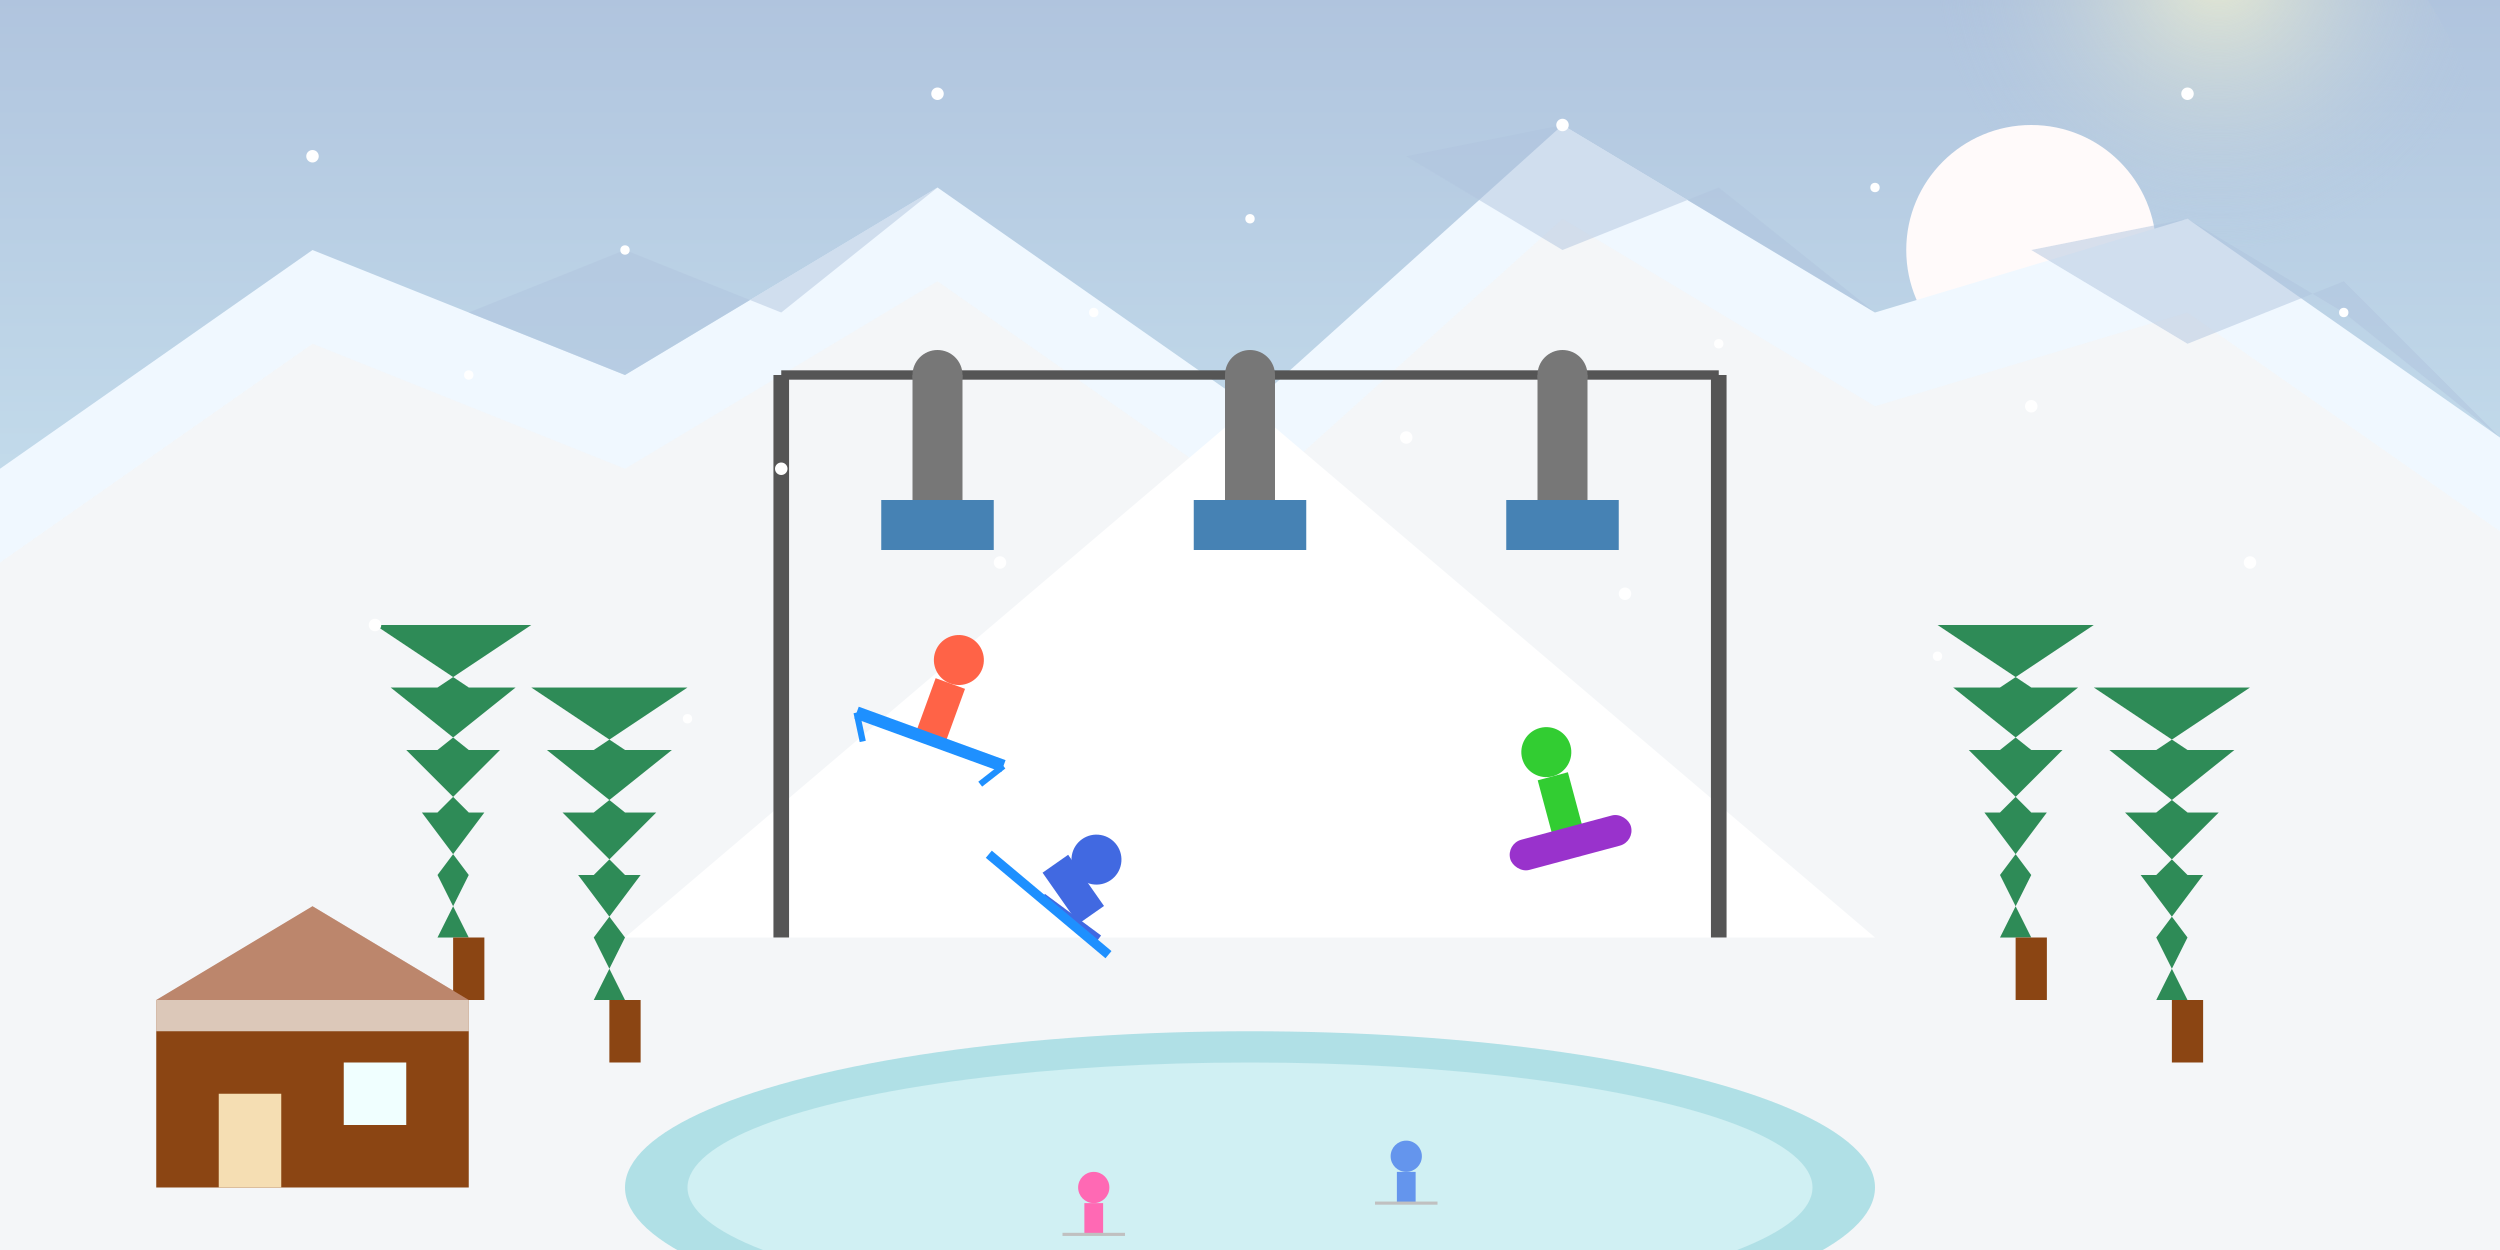 <svg xmlns="http://www.w3.org/2000/svg" viewBox="0 0 800 400" width="800" height="400">
  <rect x="0" y="0" width="800" height="400" fill="#333333" stroke="none"/>
  <!-- Winter sky background -->
  <defs>
    <linearGradient id="skyGradient" x1="0%" y1="0%" x2="0%" y2="100%">
      <stop offset="0%" stop-color="#B0C4DE" />
      <stop offset="100%" stop-color="#E0FFFF" />
    </linearGradient>
    <radialGradient id="sunGlow" cx="70%" cy="20%" r="30%" fx="70%" fy="20%">
      <stop offset="0%" stop-color="#FFFACD" />
      <stop offset="100%" stop-color="#B0C4DE" stop-opacity="0" />
    </radialGradient>
  </defs>
  <rect width="800" height="400" fill="url(#skyGradient)" />
  <circle cx="650" cy="80" r="150" fill="url(#sunGlow)" opacity="0.7" />
  <circle cx="650" cy="80" r="40" fill="#FFFAFA" />
  
  <!-- Snowy mountains -->
  <polygon points="0,150 100,80 200,120 300,60 400,130 500,40 600,100 700,70 800,140 800,400 0,400" fill="#F0F8FF" />
  <polygon points="0,180 100,110 200,150 300,90 400,160 500,70 600,130 700,100 800,170 800,400 0,400" fill="#F5F5F5" opacity="0.7" />
  
  <!-- Shadowed areas on mountains -->
  <polygon points="150,100 200,120 250,90 300,60 250,100 200,80 150,100" fill="#B0C4DE" opacity="0.5" />
  <polygon points="450,50 500,40 550,70 600,100 550,60 500,80 450,50" fill="#B0C4DE" opacity="0.5" />
  <polygon points="650,80 700,70 750,100 800,140 750,90 700,110 650,80" fill="#B0C4DE" opacity="0.5" />
  
  <!-- Ski slope -->
  <polygon points="400,130 600,300 200,300" fill="#FFFFFF" />
  
  <!-- Ski lift -->
  <line x1="250" y1="120" x2="550" y2="120" stroke="#555555" stroke-width="3" />
  <line x1="250" y1="120" x2="250" y2="300" stroke="#555555" stroke-width="5" />
  <line x1="550" y1="120" x2="550" y2="300" stroke="#555555" stroke-width="5" />
  <circle cx="300" cy="120" r="8" fill="#777777" />
  <rect x="292" y="120" width="16" height="40" fill="#777777" />
  <rect x="282" y="160" width="36" height="16" fill="#4682B4" />
  
  <circle cx="400" cy="120" r="8" fill="#777777" />
  <rect x="392" y="120" width="16" height="40" fill="#777777" />
  <rect x="382" y="160" width="36" height="16" fill="#4682B4" />
  
  <circle cx="500" cy="120" r="8" fill="#777777" />
  <rect x="492" y="120" width="16" height="40" fill="#777777" />
  <rect x="482" y="160" width="36" height="16" fill="#4682B4" />
  
  <!-- Skiers and snowboarders -->
  <g transform="translate(300, 230) rotate(20)">
    <!-- Skier -->
    <circle cx="0" cy="-20" r="8" fill="#FF6347" />
    <rect x="-5" y="-12" width="10" height="20" fill="#FF6347" />
    <rect x="-25" y="5" width="50" height="4" fill="#1E90FF" />
    <line x1="-25" y1="7" x2="-20" y2="15" stroke="#1E90FF" stroke-width="2" />
    <line x1="25" y1="7" x2="20" y2="15" stroke="#1E90FF" stroke-width="2" />
  </g>
  
  <g transform="translate(500, 260) rotate(-15)">
    <!-- Snowboarder -->
    <circle cx="0" cy="-20" r="8" fill="#32CD32" />
    <rect x="-5" y="-12" width="10" height="20" fill="#32CD32" />
    <rect x="-20" y="5" width="40" height="10" rx="5" ry="5" fill="#9932CC" />
  </g>
  
  <g transform="translate(350, 280) rotate(10)">
    <!-- Skier falling -->
    <circle cx="0" cy="-5" r="8" fill="#4169E1" />
    <rect x="-10" y="3" width="20" height="10" fill="#4169E1" transform="rotate(45)" />
    <line x1="-15" y1="10" x2="5" y2="20" stroke="#4169E1" stroke-width="3" />
    <rect x="-30" y="15" width="50" height="3" fill="#1E90FF" transform="rotate(30)" />
  </g>
  
  <!-- Trees around the slope -->
  <g>
    <!-- Left side trees -->
    <path d="M150,300 L140,280 L150,280 L135,260 L150,260 L130,240 L150,240 L125,220 L150,220 L120,200 L170,200 L140,220 L165,220 L140,240 L160,240 L140,260 L155,260 L140,280 L150,280 L140,300 Z" fill="#2E8B57" />
    <rect x="145" y="300" width="10" height="20" fill="#8B4513" />
    
    <path d="M200,320 L190,300 L200,300 L185,280 L200,280 L180,260 L200,260 L175,240 L200,240 L170,220 L220,220 L190,240 L215,240 L190,260 L210,260 L190,280 L205,280 L190,300 L200,300 L190,320 Z" fill="#2E8B57" />
    <rect x="195" y="320" width="10" height="20" fill="#8B4513" />
    
    <!-- Right side trees -->
    <path d="M650,300 L640,280 L650,280 L635,260 L650,260 L630,240 L650,240 L625,220 L650,220 L620,200 L670,200 L640,220 L665,220 L640,240 L660,240 L640,260 L655,260 L640,280 L650,280 L640,300 Z" fill="#2E8B57" />
    <rect x="645" y="300" width="10" height="20" fill="#8B4513" />
    
    <path d="M700,320 L690,300 L700,300 L685,280 L700,280 L680,260 L700,260 L675,240 L700,240 L670,220 L720,220 L690,240 L715,240 L690,260 L710,260 L690,280 L705,280 L690,300 L700,300 L690,320 Z" fill="#2E8B57" />
    <rect x="695" y="320" width="10" height="20" fill="#8B4513" />
  </g>
  
  <!-- Snow-covered lodge at bottom -->
  <rect x="50" y="320" width="100" height="60" fill="#8B4513" />
  <polygon points="50,320 100,290 150,320" fill="#A0522D" />
  <rect x="50" y="320" width="100" height="10" fill="#FFFFFF" opacity="0.7" />
  <polygon points="50,320 100,290 150,320" fill="#FFFFFF" opacity="0.3" />
  <rect x="70" y="350" width="20" height="30" fill="#F5DEB3" />
  <rect x="110" y="340" width="20" height="20" fill="#F0FFFF" />
  
  <!-- Frozen lake in foreground -->
  <ellipse cx="400" cy="380" rx="200" ry="50" fill="#B0E0E6" />
  <ellipse cx="400" cy="380" rx="180" ry="40" fill="#F0FFFF" opacity="0.5" />
  
  <!-- Ice skaters on lake -->
  <g transform="translate(350, 380)">
    <circle cx="0" cy="0" r="5" fill="#FF69B4" />
    <rect x="-3" y="5" width="6" height="10" fill="#FF69B4" />
    <line x1="-10" y1="15" x2="10" y2="15" stroke="#C0C0C0" stroke-width="1" />
  </g>
  
  <g transform="translate(450, 370)">
    <circle cx="0" cy="0" r="5" fill="#6495ED" />
    <rect x="-3" y="5" width="6" height="10" fill="#6495ED" />
    <line x1="-10" y1="15" x2="10" y2="15" stroke="#C0C0C0" stroke-width="1" />
  </g>
  
  <!-- Falling snowflakes -->
  <g fill="#FFFFFF">
    <circle cx="100" cy="50" r="2" />
    <circle cx="200" cy="80" r="1.5" />
    <circle cx="300" cy="30" r="2" />
    <circle cx="400" cy="70" r="1.5" />
    <circle cx="500" cy="40" r="2" />
    <circle cx="600" cy="60" r="1.5" />
    <circle cx="700" cy="30" r="2" />
    
    <circle cx="150" cy="120" r="1.5" />
    <circle cx="250" cy="150" r="2" />
    <circle cx="350" cy="100" r="1.5" />
    <circle cx="450" cy="140" r="2" />
    <circle cx="550" cy="110" r="1.5" />
    <circle cx="650" cy="130" r="2" />
    <circle cx="750" cy="100" r="1.5" />
    
    <circle cx="120" cy="200" r="2" />
    <circle cx="220" cy="230" r="1.5" />
    <circle cx="320" cy="180" r="2" />
    <circle cx="420" cy="220" r="1.5" />
    <circle cx="520" cy="190" r="2" />
    <circle cx="620" cy="210" r="1.5" />
    <circle cx="720" cy="180" r="2" />
  </g>
</svg>
